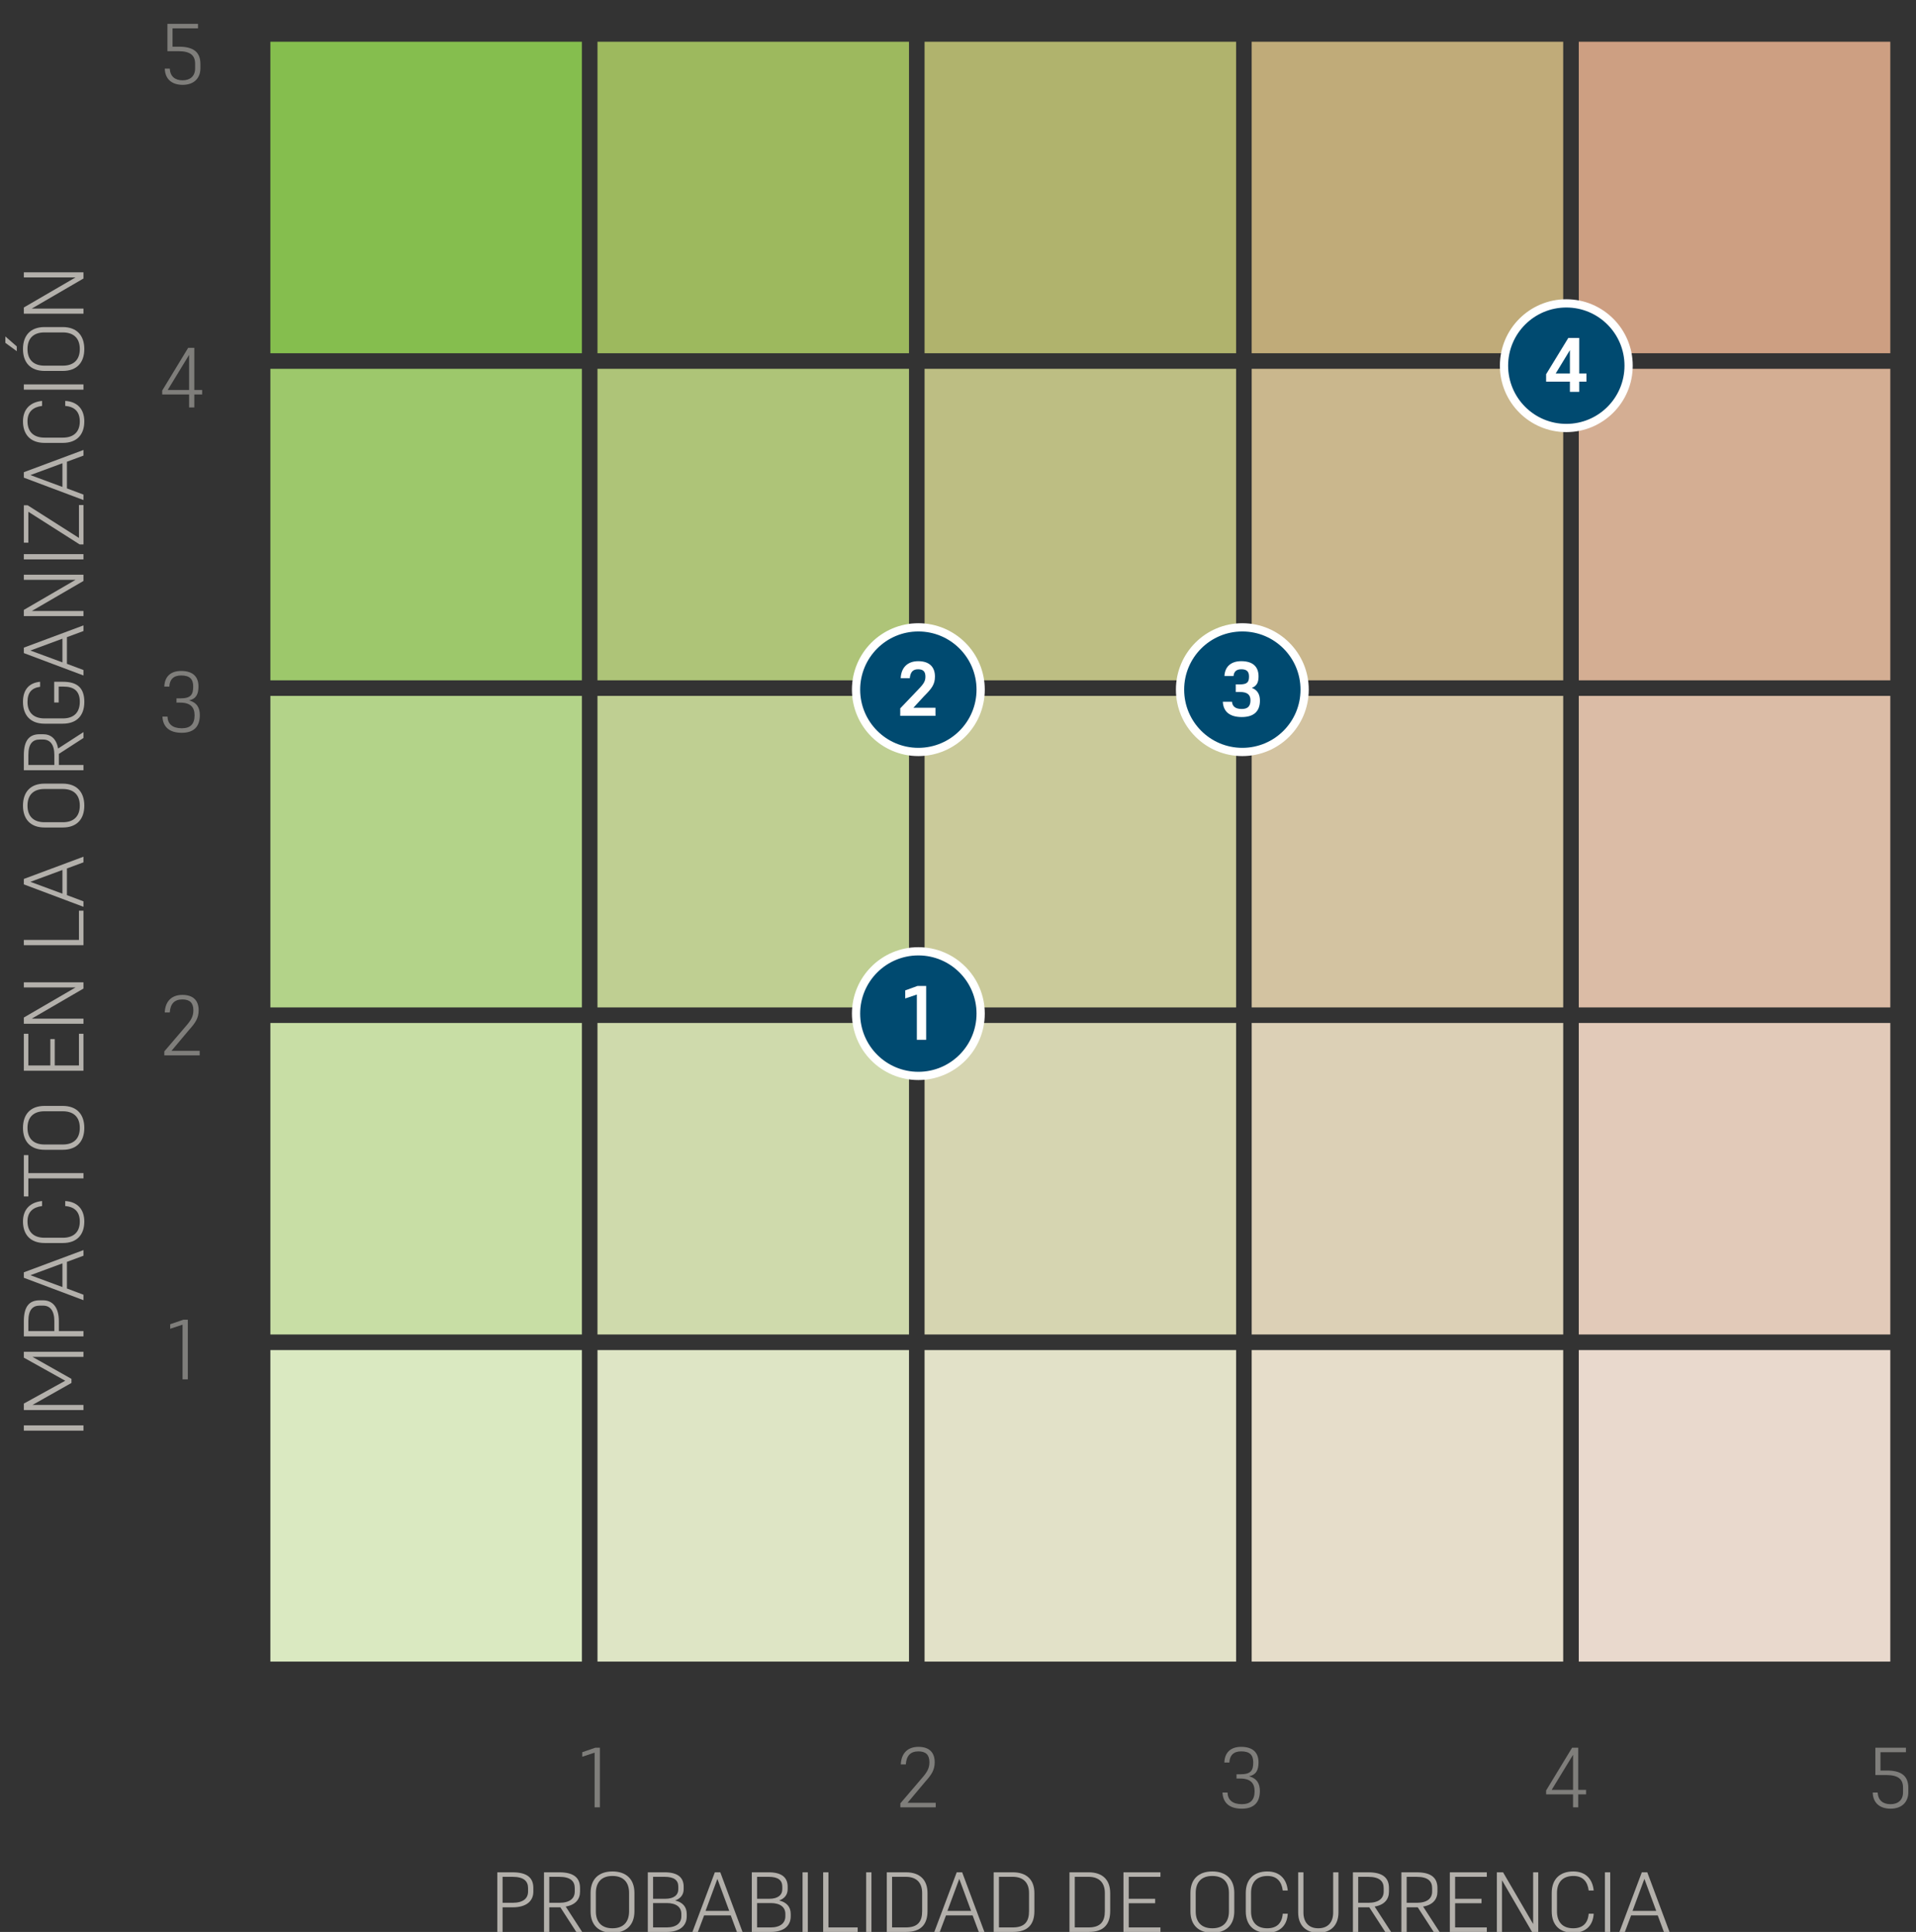 <?xml version="1.0" encoding="UTF-8"?><svg id="Capa_1" xmlns="http://www.w3.org/2000/svg" width="174.343" height="175.802" xmlns:xlink="http://www.w3.org/1999/xlink" viewBox="0 0 174.343 175.802"><rect x="0" y="0" width="174.343" height="175.802" fill="#333333" stroke="none"/><defs><clipPath id="clippath"><rect width="174.343" height="175.802" fill="none" stroke-width="0"/></clipPath><clipPath id="clippath-1"><rect width="174.343" height="175.802" fill="none" stroke-width="0"/></clipPath><clipPath id="clippath-2"><rect width="174.343" height="175.802" fill="none" stroke-width="0"/></clipPath><clipPath id="clippath-3"><rect width="174.343" height="175.802" fill="none" stroke-width="0"/></clipPath><clipPath id="clippath-4"><rect width="174.343" height="175.802" fill="none" stroke-width="0"/></clipPath><clipPath id="clippath-5"><rect width="174.343" height="175.802" fill="none" stroke-width="0"/></clipPath><clipPath id="clippath-6"><rect width="174.343" height="175.802" fill="none" stroke-width="0"/></clipPath></defs><rect x="143.658" y="122.853" width="28.346" height="28.347" fill="#e9d9cd" stroke-width="0"/><rect x="113.894" y="122.853" width="28.346" height="28.347" fill="#e6ddca" stroke-width="0"/><rect x="84.13" y="122.853" width="28.347" height="28.347" fill="#e2e1c8" stroke-width="0"/><rect x="54.367" y="122.853" width="28.346" height="28.347" fill="#dee5c5" stroke-width="0"/><rect x="24.602" y="122.853" width="28.347" height="28.347" fill="#dae9c1" stroke-width="0"/><rect x="143.658" y="93.089" width="28.346" height="28.346" fill="#e2cab9" stroke-width="0"/><rect x="113.895" y="93.088" width="28.346" height="28.347" fill="#dcd0b6" stroke-width="0"/><rect x="84.13" y="93.088" width="28.347" height="28.347" fill="#d6d5b1" stroke-width="0"/><rect x="54.366" y="93.088" width="28.347" height="28.347" fill="#cfdaac" stroke-width="0"/><rect x="24.602" y="93.089" width="28.347" height="28.346" fill="#c8dea5" stroke-width="0"/><rect x="143.658" y="63.325" width="28.346" height="28.347" fill="#dbbca6" stroke-width="0"/><rect x="113.895" y="63.325" width="28.346" height="28.347" fill="#d3c3a1" stroke-width="0"/><rect x="84.13" y="63.325" width="28.347" height="28.347" fill="#caca9a" stroke-width="0"/><rect x="54.366" y="63.325" width="28.347" height="28.347" fill="#bfcf92" stroke-width="0"/><rect x="24.602" y="63.325" width="28.347" height="28.347" fill="#b3d389" stroke-width="0"/><rect x="143.658" y="33.562" width="28.346" height="28.346" fill="#d4ae93" stroke-width="0"/><rect x="113.895" y="33.561" width="28.346" height="28.347" fill="#cab78d" stroke-width="0"/><rect x="84.13" y="33.561" width="28.347" height="28.347" fill="#bdbe83" stroke-width="0"/><rect x="54.366" y="33.561" width="28.347" height="28.347" fill="#aec478" stroke-width="0"/><rect x="24.602" y="33.562" width="28.347" height="28.346" fill="#9dc86b" stroke-width="0"/><rect x="143.658" y="3.798" width="28.346" height="28.346" fill="#cd9f82" stroke-width="0"/><rect x="113.894" y="3.798" width="28.346" height="28.346" fill="#c0ab79" stroke-width="0"/><rect x="84.13" y="3.798" width="28.347" height="28.346" fill="#b0b36d" stroke-width="0"/><rect x="54.367" y="3.798" width="28.346" height="28.346" fill="#9db95e" stroke-width="0"/><rect x="24.602" y="3.798" width="28.347" height="28.346" fill="#85be4e" stroke-width="0"/><g clip-path="url(#clippath)"><path d="M14.995,6.246h.45c.046.713.48,1.062,1.17,1.062.666,0,1.139-.357,1.139-1.085v-.418c0-.775-.441-1.147-1.527-1.147h-.992v-2.488h2.783v.411h-2.317v1.667h.581c1.31,0,1.954.488,1.954,1.566v.403c0,.892-.582,1.504-1.612,1.504-1.016,0-1.605-.55-1.628-1.473Z" fill="#7f7e7b" stroke-width="0"/></g><path d="M17.681,35.897v1.178h-.473v-1.178h-2.449v-.356l2.364-3.891h.558v3.837h.713v.411h-.713ZM17.207,35.487v-3.194l-1.945,3.194h1.945Z" fill="#7f7e7b" stroke-width="0"/><path d="M14.782,65.208h.458c.023.666.449,1.062,1.302,1.062.783,0,1.163-.38,1.163-1.178,0-.713-.349-1.155-1.31-1.155h-.334v-.387h.341c.969,0,1.178-.341,1.178-1.085,0-.666-.31-1-1.101-1-.682,0-1.046.364-1.07,1.016h-.458c.031-.93.597-1.426,1.527-1.426,1.124,0,1.581.573,1.581,1.403,0,.659-.17,1.116-.853,1.279.752.202.977.721.977,1.333,0,1.016-.512,1.612-1.643,1.612-1.14,0-1.713-.542-1.76-1.473Z" fill="#7f7e7b" stroke-width="0"/><path d="M14.952,95.673l1.922-2.248c.542-.612.721-.961.721-1.496,0-.674-.334-.984-1-.984-.729,0-1.093.403-1.147,1.185h-.457c.046-1.015.627-1.597,1.605-1.597,1.023,0,1.48.551,1.48,1.395,0,.729-.31,1.163-.86,1.775l-1.612,1.922h2.565v.411h-3.217v-.364Z" fill="#7f7e7b" stroke-width="0"/><path d="M17.091,120.093v5.426h-.48v-4.977l-1.124.372v-.411l1.194-.41h.411Z" fill="#7f7e7b" stroke-width="0"/><g clip-path="url(#clippath-1)"><path d="M170.403,163.114h.45c.046.713.48,1.062,1.17,1.062.667,0,1.14-.356,1.14-1.085v-.419c0-.774-.441-1.147-1.526-1.147h-.992v-2.488h2.782v.41h-2.317v1.667h.581c1.31,0,1.953.488,1.953,1.565v.403c0,.892-.581,1.504-1.612,1.504-1.016,0-1.605-.551-1.628-1.473Z" fill="#7f7e7b" stroke-width="0"/></g><path d="M143.61,163.284v1.179h-.473v-1.179h-2.45v-.356l2.364-3.891h.559v3.837h.713v.41h-.713ZM143.138,162.874v-3.193l-1.946,3.193h1.946Z" fill="#7f7e7b" stroke-width="0"/><path d="M111.238,163.114h.457c.023.666.449,1.062,1.302,1.062.783,0,1.163-.38,1.163-1.178,0-.713-.349-1.155-1.31-1.155h-.334v-.388h.341c.97,0,1.179-.341,1.179-1.085,0-.667-.31-1-1.101-1-.683,0-1.047.364-1.07,1.016h-.457c.031-.931.597-1.427,1.527-1.427,1.124,0,1.581.574,1.581,1.403,0,.659-.171,1.116-.853,1.279.752.201.977.721.977,1.333,0,1.016-.512,1.612-1.644,1.612-1.139,0-1.713-.543-1.759-1.473Z" fill="#7f7e7b" stroke-width="0"/><path d="M81.927,164.099l1.922-2.248c.542-.612.721-.961.721-1.496,0-.674-.334-.984-1-.984-.729,0-1.093.403-1.147,1.185h-.457c.046-1.015.627-1.597,1.605-1.597,1.023,0,1.48.551,1.48,1.395,0,.729-.31,1.163-.86,1.775l-1.612,1.922h2.565v.411h-3.217v-.364Z" fill="#7f7e7b" stroke-width="0"/><path d="M54.585,159.037v5.426h-.48v-4.977l-1.124.372v-.411l1.194-.41h.411Z" fill="#7f7e7b" stroke-width="0"/><g clip-path="url(#clippath-2)"><path d="M142.524,38.947c3.131,0,5.669-2.539,5.669-5.672,0-3.129-2.538-5.668-5.669-5.668s-5.669,2.539-5.669,5.668c0,3.133,2.538,5.672,5.669,5.672" fill="#004a70" stroke-width="0"/><path d="M142.524,38.947c3.131,0,5.669-2.539,5.669-5.672,0-3.129-2.538-5.668-5.669-5.668s-5.669,2.539-5.669,5.668c0,3.133,2.538,5.672,5.669,5.672Z" fill="none" stroke="#fff" stroke-width=".75"/></g><path d="M143.698,34.727v.932h-.848v-.932h-2.164v-.672l2.017-3.299h.995v3.236h.658v.735h-.658ZM142.851,33.992v-2.129l-1.296,2.129h1.296Z" fill="#fff" stroke-width="0"/><g clip-path="url(#clippath-3)"><path d="M113.044,68.427c3.131,0,5.669-2.539,5.669-5.672,0-3.129-2.538-5.668-5.669-5.668s-5.669,2.539-5.669,5.668c0,3.133,2.538,5.672,5.669,5.672" fill="#004a70" stroke-width="0"/><path d="M113.044,68.427c3.131,0,5.669-2.539,5.669-5.672,0-3.129-2.538-5.668-5.669-5.668s-5.669,2.539-5.669,5.668c0,3.133,2.538,5.672,5.669,5.672Z" fill="none" stroke="#fff" stroke-width=".75"/></g><path d="M111.269,63.858h.834c.035.42.308.658.889.658.54,0,.792-.245.792-.784,0-.49-.245-.764-.981-.764h-.357v-.686h.336c.735,0,.869-.224.869-.729,0-.434-.196-.651-.701-.651-.448,0-.672.217-.707.616h-.826c.035-.847.595-1.352,1.526-1.352,1.106,0,1.576.546,1.576,1.38,0,.455-.098.855-.609,1.05.539.203.735.63.735,1.156,0,.953-.525,1.498-1.653,1.498-1.106,0-1.681-.504-1.723-1.394Z" fill="#fff" stroke-width="0"/><g clip-path="url(#clippath-4)"><path d="M83.564,68.427c3.131,0,5.669-2.539,5.669-5.672,0-3.129-2.538-5.668-5.669-5.668s-5.669,2.539-5.669,5.668c0,3.133,2.538,5.672,5.669,5.672" fill="#004a70" stroke-width="0"/><path d="M83.564,68.427c3.131,0,5.669-2.539,5.669-5.672,0-3.129-2.538-5.668-5.669-5.668s-5.669,2.539-5.669,5.668c0,3.133,2.538,5.672,5.669,5.672Z" fill="none" stroke="#fff" stroke-width=".75"/></g><path d="M81.915,64.46l1.639-1.716c.567-.581.651-.812.651-1.184,0-.455-.21-.658-.665-.658-.477,0-.701.259-.756.812h-.827c.042-.96.616-1.548,1.597-1.548,1.036,0,1.52.553,1.52,1.394,0,.722-.294,1.093-.974,1.772l-.987,1.072h2.01v.735h-3.208v-.679Z" fill="#fff" stroke-width="0"/><g clip-path="url(#clippath-5)"><path d="M83.564,97.907c3.131,0,5.669-2.539,5.669-5.672,0-3.129-2.538-5.668-5.669-5.668s-5.669,2.539-5.669,5.668c0,3.133,2.538,5.672,5.669,5.672" fill="#004a70" stroke-width="0"/><path d="M83.564,97.907c3.131,0,5.669-2.539,5.669-5.672,0-3.129-2.538-5.668-5.669-5.668s-5.669,2.539-5.669,5.668c0,3.133,2.538,5.672,5.669,5.672Z" fill="none" stroke="#fff" stroke-width=".75"/></g><path d="M84.275,89.717v4.903h-.848v-4.118l-1.058.357v-.735l1.121-.407h.785Z" fill="#fff" stroke-width="0"/><g clip-path="url(#clippath-6)"><path d="M2.169,130.186v-.48h5.426v.48H2.169Z" fill="#b3b0ab" stroke-width="0"/><path d="M2.959,127.845h4.636v.465H2.169v-.588l3.767-2.078-3.767-2.101v-.534h5.426v.465H2.959l3.543,2v.371l-3.543,2Z" fill="#b3b0ab" stroke-width="0"/><path d="M5.355,121.126h2.24v.48H2.169v-1.387c0-1.365.527-1.893,1.434-1.893h.326c.853,0,1.426.637,1.426,1.877v.922ZM2.58,121.126h2.364v-.914c0-.962-.402-1.404-1.022-1.404h-.31c-.62,0-1.031.365-1.031,1.412v.906Z" fill="#b3b0ab" stroke-width="0"/><path d="M6.091,114.825v2.426l1.504.566v.496l-5.426-2.039v-.496l5.426-2.023v.512l-1.504.559ZM2.766,116.042l2.914,1.077v-2.155l-2.914,1.078Z" fill="#b3b0ab" stroke-width="0"/><path d="M5.711,113.112h-1.651c-1.302,0-1.969-.775-1.969-1.961,0-1.154.714-1.76,1.736-1.86v.458c-.821.1-1.325.534-1.325,1.387,0,1.008.605,1.496,1.543,1.496h1.682c.931,0,1.535-.48,1.535-1.473,0-.845-.435-1.341-1.326-1.41v-.458c1.116.061,1.736.768,1.736,1.86,0,1.201-.666,1.961-1.961,1.961Z" fill="#b3b0ab" stroke-width="0"/><path d="M2.58,106.75h5.016v.48H2.58v1.644h-.41v-3.76h.41v1.636Z" fill="#b3b0ab" stroke-width="0"/><path d="M5.711,104.627h-1.651c-1.302,0-1.969-.775-1.969-1.992,0-1.218.667-2,1.962-2h1.65c1.303,0,1.969.782,1.969,2,0,1.217-.666,1.992-1.961,1.992ZM4.045,104.146h1.682c.931,0,1.535-.488,1.535-1.511,0-1.023-.605-1.512-1.543-1.512h-1.682c-.931,0-1.535.488-1.535,1.512,0,1.022.605,1.511,1.543,1.511Z" fill="#b3b0ab" stroke-width="0"/><path d="M2.169,97.435v-3.364h.41v2.884h2v-2.402h.403v2.402h2.201v-2.884h.411v3.364H2.169Z" fill="#b3b0ab" stroke-width="0"/><path d="M2.89,92.693h4.705v.465H2.169v-.566l4.705-2.736H2.169v-.465h5.426v.566l-4.705,2.736Z" fill="#b3b0ab" stroke-width="0"/><path d="M2.169,86.011v-.48h5.015v-2.659h.411v3.139H2.169Z" fill="#b3b0ab" stroke-width="0"/><path d="M6.091,79.029v2.426l1.504.566v.496l-5.426-2.039v-.496l5.426-2.023v.511l-1.504.559ZM2.766,80.245l2.914,1.077v-2.155l-2.914,1.078Z" fill="#b3b0ab" stroke-width="0"/><path d="M5.711,75.301h-1.651c-1.302,0-1.969-.775-1.969-1.992s.667-2,1.962-2h1.65c1.303,0,1.969.783,1.969,2s-.666,1.992-1.961,1.992ZM4.045,74.821h1.682c.931,0,1.535-.488,1.535-1.511s-.605-1.512-1.543-1.512h-1.682c-.931,0-1.535.488-1.535,1.512s.605,1.511,1.543,1.511Z" fill="#b3b0ab" stroke-width="0"/><path d="M7.595,69.612v.48H2.169v-1.387c0-1.364.527-1.892,1.434-1.892h.326c.697,0,1.209.418,1.356,1.302l2.31-1.496v.535l-2.24,1.449v1.008h2.24ZM2.58,69.612h2.364v-.915c0-.961-.402-1.403-1.022-1.403h-.31c-.62,0-1.031.365-1.031,1.411v.907Z" fill="#b3b0ab" stroke-width="0"/><path d="M5.711,65.854h-1.651c-1.302,0-1.969-.775-1.969-1.992,0-1.124.574-1.729,1.559-1.822v.458c-.783.108-1.147.535-1.147,1.379,0,1.008.605,1.496,1.543,1.496h1.682c.931,0,1.535-.48,1.535-1.519,0-1.008-.582-1.372-1.458-1.372h-.465v1.442h-.41v-1.884h.806c1.317,0,1.938.582,1.938,1.829,0,1.225-.666,1.984-1.961,1.984Z" fill="#b3b0ab" stroke-width="0"/><path d="M6.091,57.98v2.426l1.504.566v.496l-5.426-2.039v-.496l5.426-2.023v.511l-1.504.559ZM2.766,59.197l2.914,1.077v-2.155l-2.914,1.078Z" fill="#b3b0ab" stroke-width="0"/><path d="M2.89,55.601h4.705v.465H2.169v-.566l4.705-2.736H2.169v-.465h5.426v.566l-4.705,2.736Z" fill="#b3b0ab" stroke-width="0"/><path d="M2.169,50.904v-.48h5.426v.48H2.169Z" fill="#b3b0ab" stroke-width="0"/><path d="M7.247,49.541l-4.667-2.97v2.814h-.41v-3.403h.349l4.666,2.969v-2.992h.411v3.582h-.349Z" fill="#b3b0ab" stroke-width="0"/><path d="M6.091,42.015v2.427l1.504.565v.496l-5.426-2.038v-.496l5.426-2.023v.512l-1.504.558ZM2.766,43.232l2.914,1.078v-2.155l-2.914,1.077Z" fill="#b3b0ab" stroke-width="0"/><path d="M5.711,40.303h-1.651c-1.302,0-1.969-.775-1.969-1.961,0-1.155.714-1.76,1.736-1.86v.457c-.821.102-1.325.535-1.325,1.388,0,1.008.605,1.496,1.543,1.496h1.682c.931,0,1.535-.48,1.535-1.473,0-.845-.435-1.341-1.326-1.411v-.457c1.116.062,1.736.768,1.736,1.86,0,1.201-.666,1.961-1.961,1.961Z" fill="#b3b0ab" stroke-width="0"/><path d="M2.169,35.459v-.48h5.426v.48H2.169Z" fill="#b3b0ab" stroke-width="0"/><path d="M1.526,31.522v.435l-1.039-.76v-.581l1.039.906ZM5.711,33.754h-1.651c-1.302,0-1.969-.775-1.969-1.992s.667-2,1.962-2h1.65c1.303,0,1.969.783,1.969,2s-.666,1.992-1.961,1.992ZM4.045,33.274h1.682c.931,0,1.535-.488,1.535-1.512,0-1.022-.605-1.512-1.543-1.512h-1.682c-.931,0-1.535.489-1.535,1.512,0,1.023.605,1.512,1.543,1.512Z" fill="#b3b0ab" stroke-width="0"/><path d="M2.89,28.08h4.705v.466H2.169v-.566l4.705-2.736H2.169v-.465h5.426v.565l-4.705,2.736Z" fill="#b3b0ab" stroke-width="0"/><path d="M45.732,173.562v2.24h-.48v-5.426h1.387c1.364,0,1.892.527,1.892,1.434v.326c0,.853-.636,1.426-1.876,1.426h-.922ZM45.732,170.786v2.364h.915c.961,0,1.403-.402,1.403-1.022v-.31c0-.62-.365-1.031-1.411-1.031h-.907Z" fill="#b3b0ab" stroke-width="0"/><path d="M49.98,175.802h-.48v-5.426h1.387c1.364,0,1.892.527,1.892,1.434v.326c0,.697-.418,1.209-1.302,1.356l1.496,2.31h-.535l-1.449-2.24h-1.008v2.24ZM49.98,170.786v2.364h.915c.961,0,1.403-.402,1.403-1.022v-.31c0-.62-.365-1.031-1.411-1.031h-.907Z" fill="#b3b0ab" stroke-width="0"/><path d="M53.738,173.918v-1.651c0-1.302.775-1.969,1.992-1.969s2,.667,2,1.962v1.65c0,1.303-.783,1.969-2,1.969s-1.992-.666-1.992-1.961ZM54.219,172.252v1.682c0,.931.488,1.535,1.511,1.535s1.512-.605,1.512-1.543v-1.682c0-.931-.488-1.535-1.512-1.535s-1.511.605-1.511,1.543Z" fill="#b3b0ab" stroke-width="0"/><path d="M58.946,170.376h1.527c1.155,0,1.736.434,1.736,1.31v.217c0,.519-.287.86-.775,1.039.666.155,1.054.559,1.054,1.232v.202c0,.953-.744,1.426-1.806,1.426h-1.736v-5.426ZM59.426,170.786v2h1.101c.806,0,1.194-.349,1.194-.876v-.225c0-.597-.388-.899-1.248-.899h-1.046ZM59.426,173.174v2.217h1.232c.892,0,1.341-.402,1.341-1.015v-.21c0-.612-.45-.992-1.341-.992h-1.232Z" fill="#b3b0ab" stroke-width="0"/><path d="M66.495,174.298h-2.426l-.566,1.504h-.496l2.039-5.426h.496l2.023,5.426h-.512l-.558-1.504ZM65.278,170.973l-1.078,2.914h2.155l-1.078-2.914Z" fill="#b3b0ab" stroke-width="0"/><path d="M68.409,170.376h1.527c1.155,0,1.736.434,1.736,1.31v.217c0,.519-.287.86-.775,1.039.666.155,1.054.559,1.054,1.232v.202c0,.953-.744,1.426-1.806,1.426h-1.736v-5.426ZM68.889,170.786v2h1.101c.806,0,1.194-.349,1.194-.876v-.225c0-.597-.388-.899-1.248-.899h-1.046ZM68.889,173.174v2.217h1.232c.892,0,1.341-.402,1.341-1.015v-.21c0-.612-.45-.992-1.341-.992h-1.232Z" fill="#b3b0ab" stroke-width="0"/><path d="M73.027,170.376h.48v5.426h-.48v-5.426Z" fill="#b3b0ab" stroke-width="0"/><path d="M74.903,170.376h.48v5.015h2.659v.411h-3.139v-5.426Z" fill="#b3b0ab" stroke-width="0"/><path d="M78.816,170.376h.48v5.426h-.48v-5.426Z" fill="#b3b0ab" stroke-width="0"/><path d="M80.692,170.376h1.744c1.255,0,1.961.674,1.961,1.898v1.628c0,1.256-.644,1.899-1.93,1.899h-1.775v-5.426ZM81.172,170.786v4.604h1.264c1.085,0,1.473-.542,1.473-1.473v-1.658c0-.899-.473-1.474-1.496-1.474h-1.24Z" fill="#b3b0ab" stroke-width="0"/><path d="M88.504,174.298h-2.426l-.566,1.504h-.496l2.039-5.426h.496l2.023,5.426h-.512l-.559-1.504ZM87.287,170.973l-1.077,2.914h2.154l-1.077-2.914Z" fill="#b3b0ab" stroke-width="0"/><path d="M90.418,170.376h1.744c1.256,0,1.961.674,1.961,1.898v1.628c0,1.256-.643,1.899-1.93,1.899h-1.775v-5.426ZM90.898,170.786v4.604h1.264c1.086,0,1.473-.542,1.473-1.473v-1.658c0-.899-.473-1.474-1.496-1.474h-1.24Z" fill="#b3b0ab" stroke-width="0"/><path d="M97.315,170.376h1.744c1.256,0,1.962.674,1.962,1.898v1.628c0,1.256-.644,1.899-1.931,1.899h-1.775v-5.426ZM97.797,170.786v4.604h1.263c1.086,0,1.473-.542,1.473-1.473v-1.658c0-.899-.473-1.474-1.495-1.474h-1.24Z" fill="#b3b0ab" stroke-width="0"/><path d="M102.228,170.376h3.364v.41h-2.884v2h2.403v.403h-2.403v2.201h2.884v.411h-3.364v-5.426Z" fill="#b3b0ab" stroke-width="0"/><path d="M108.32,173.918v-1.651c0-1.302.775-1.969,1.992-1.969s2,.667,2,1.962v1.65c0,1.303-.783,1.969-2,1.969s-1.992-.666-1.992-1.961ZM108.801,172.252v1.682c0,.931.488,1.535,1.512,1.535,1.022,0,1.512-.605,1.512-1.543v-1.682c0-.931-.489-1.535-1.512-1.535-1.023,0-1.512.605-1.512,1.543Z" fill="#b3b0ab" stroke-width="0"/><path d="M113.357,173.918v-1.651c0-1.302.775-1.969,1.961-1.969,1.155,0,1.76.714,1.86,1.736h-.457c-.102-.821-.535-1.325-1.388-1.325-1.008,0-1.496.605-1.496,1.543v1.682c0,.931.48,1.535,1.473,1.535.845,0,1.341-.435,1.411-1.326h.457c-.062,1.116-.768,1.736-1.86,1.736-1.201,0-1.961-.666-1.961-1.961Z" fill="#b3b0ab" stroke-width="0"/><path d="M121.79,170.376v3.65c0,1.194-.713,1.853-1.837,1.853-1.108,0-1.829-.658-1.829-1.853v-3.65h.48v3.658c0,.845.442,1.435,1.349,1.435.923,0,1.356-.59,1.356-1.435v-3.658h.48Z" fill="#b3b0ab" stroke-width="0"/><path d="M123.588,175.802h-.481v-5.426h1.388c1.364,0,1.892.527,1.892,1.434v.326c0,.697-.419,1.209-1.303,1.356l1.496,2.31h-.534l-1.45-2.24h-1.007v2.24ZM123.588,170.786v2.364h.914c.961,0,1.403-.402,1.403-1.022v-.31c0-.62-.364-1.031-1.411-1.031h-.906Z" fill="#b3b0ab" stroke-width="0"/><path d="M127.998,175.802h-.481v-5.426h1.388c1.364,0,1.892.527,1.892,1.434v.326c0,.697-.419,1.209-1.303,1.356l1.496,2.31h-.534l-1.45-2.24h-1.007v2.24ZM127.998,170.786v2.364h.914c.961,0,1.403-.402,1.403-1.022v-.31c0-.62-.364-1.031-1.411-1.031h-.906Z" fill="#b3b0ab" stroke-width="0"/><path d="M131.926,170.376h3.364v.41h-2.884v2h2.403v.403h-2.403v2.201h2.884v.411h-3.364v-5.426Z" fill="#b3b0ab" stroke-width="0"/><path d="M136.67,171.097v4.705h-.466v-5.426h.566l2.736,4.705v-4.705h.465v5.426h-.565l-2.736-4.705Z" fill="#b3b0ab" stroke-width="0"/><path d="M141.195,173.918v-1.651c0-1.302.775-1.969,1.961-1.969,1.155,0,1.76.714,1.86,1.736h-.457c-.102-.821-.535-1.325-1.388-1.325-1.008,0-1.496.605-1.496,1.543v1.682c0,.931.48,1.535,1.473,1.535.845,0,1.341-.435,1.411-1.326h.457c-.062,1.116-.768,1.736-1.86,1.736-1.201,0-1.961-.666-1.961-1.961Z" fill="#b3b0ab" stroke-width="0"/><path d="M146.038,170.376h.481v5.426h-.481v-5.426Z" fill="#b3b0ab" stroke-width="0"/><path d="M150.845,174.298h-2.427l-.565,1.504h-.496l2.038-5.426h.496l2.023,5.426h-.512l-.558-1.504ZM149.628,170.973l-1.078,2.914h2.155l-1.077-2.914Z" fill="#b3b0ab" stroke-width="0"/></g></svg>